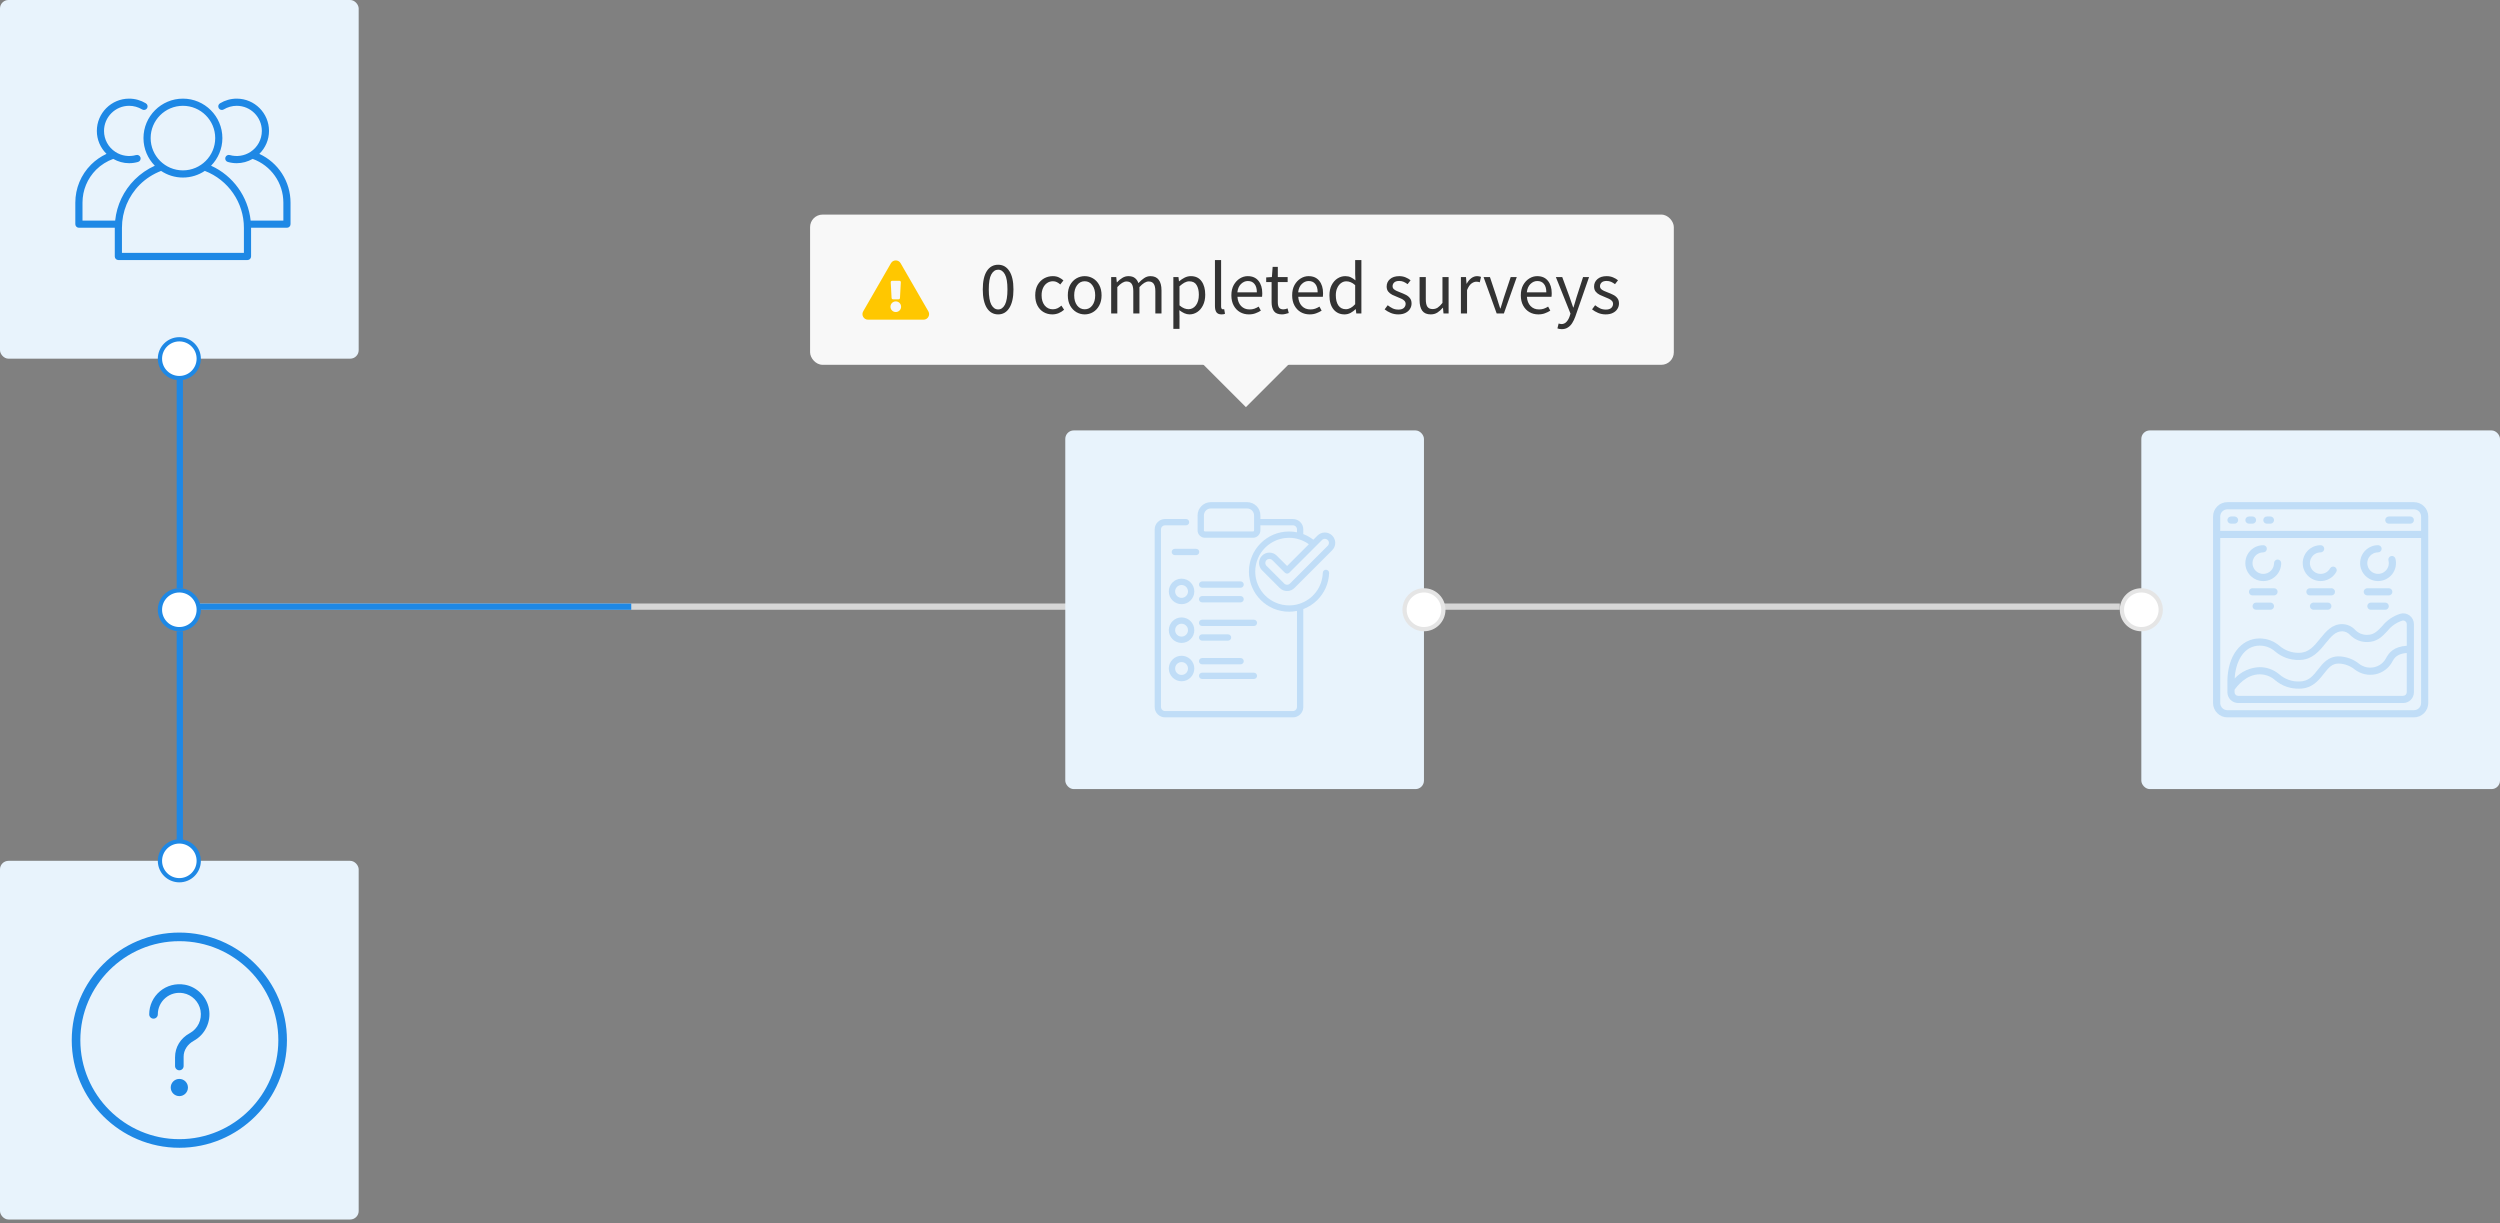 <svg width="466" height="228" viewBox="0 0 466 228" fill="none" xmlns="http://www.w3.org/2000/svg">
<rect x="0" y="0" width="466" height="228" fill="#808080" stroke="none"/>
<rect x="399.142" y="80.23" width="66.858" height="66.858" rx="1.583" fill="#E8F3FC"/>
<circle cx="399.142" cy="113.659" r="3.616" fill="white" stroke="#E5E5E5" stroke-width="0.792"/>
<line x1="33.429" y1="113.076" x2="395.131" y2="113.076" stroke="#D6D6D6" stroke-width="1.165"/>
<line x1="33.785" y1="113.083" x2="117.665" y2="113.083" stroke="#1E88E5" stroke-width="1.165"/>
<g clip-path="url(#clip0_114_67)">
<path d="M449.954 93.601H415.188C414.479 93.601 413.798 93.883 413.297 94.385C412.795 94.886 412.514 95.566 412.514 96.275V131.042C412.514 131.751 412.795 132.431 413.297 132.933C413.798 133.434 414.479 133.716 415.188 133.716H449.954C450.663 133.716 451.344 133.434 451.845 132.933C452.347 132.431 452.628 131.751 452.628 131.042V96.275C452.628 95.566 452.347 94.886 451.845 94.385C451.344 93.883 450.663 93.601 449.954 93.601V93.601ZM415.188 94.938H449.954C450.309 94.938 450.649 95.079 450.9 95.33C451.15 95.581 451.291 95.921 451.291 96.275V98.95H413.851V96.275C413.851 95.921 413.992 95.581 414.242 95.33C414.493 95.079 414.833 94.938 415.188 94.938V94.938ZM449.954 132.379H415.188C414.833 132.379 414.493 132.238 414.242 131.987C413.992 131.736 413.851 131.396 413.851 131.042V100.287H451.291V131.042C451.291 131.396 451.15 131.736 450.9 131.987C450.649 132.238 450.309 132.379 449.954 132.379Z" fill="#1E88E5" fill-opacity="0.2"/>
<path d="M449.172 114.747C448.934 114.56 448.656 114.431 448.36 114.369C448.064 114.306 447.758 114.313 447.465 114.389C446.111 114.801 444.913 115.613 444.029 116.719C443.175 117.624 442.501 118.339 441.263 118.339C440.837 118.351 440.415 118.273 440.022 118.11C439.629 117.946 439.276 117.701 438.985 117.391C438.675 117.064 438.303 116.802 437.89 116.62C437.478 116.438 437.033 116.341 436.583 116.333C434.668 116.333 433.541 117.726 432.45 119.074C431.36 120.423 430.337 121.682 428.56 121.682C427.22 121.72 425.915 121.257 424.9 120.382C423.873 119.497 422.562 119.009 421.205 119.007C417.662 119.007 415.188 122.307 415.188 127.03V129.036C415.188 129.568 415.399 130.078 415.775 130.454C416.152 130.83 416.662 131.042 417.194 131.042H447.948C448.48 131.042 448.991 130.83 449.367 130.454C449.743 130.078 449.954 129.568 449.954 129.036V116.34C449.955 116.032 449.884 115.728 449.749 115.452C449.613 115.176 449.416 114.935 449.172 114.747V114.747ZM421.205 120.344C422.279 120.343 423.315 120.741 424.112 121.462C425.354 122.507 426.937 123.061 428.56 123.019C430.975 123.019 432.311 121.369 433.49 119.914C434.464 118.71 435.306 117.67 436.583 117.67C436.874 117.681 437.16 117.751 437.423 117.878C437.685 118.005 437.919 118.184 438.109 118.406C438.521 118.82 439.013 119.147 439.555 119.365C440.097 119.584 440.678 119.689 441.263 119.676C443.078 119.676 444.056 118.639 445.001 117.637C445.716 116.718 446.691 116.037 447.799 115.683C447.894 115.659 447.994 115.657 448.09 115.678C448.186 115.699 448.276 115.742 448.352 115.803C448.435 115.866 448.502 115.946 448.548 116.039C448.594 116.132 448.619 116.234 448.62 116.338V120.368C446.225 120.538 445.32 121.618 444.761 122.68C444.537 123.106 444.223 123.477 443.84 123.769C443.457 124.06 443.016 124.264 442.546 124.367C442.062 124.472 441.56 124.471 441.077 124.362C440.594 124.253 440.14 124.04 439.748 123.737C438.662 122.857 437.312 122.368 435.914 122.35C433.993 122.35 432.98 123.645 432.086 124.787C431.144 125.991 430.331 127.03 428.56 127.03C427.22 127.069 425.915 126.605 424.9 125.73C423.873 124.845 422.562 124.358 421.205 124.356C419.432 124.414 417.754 125.174 416.541 126.469C416.702 123.42 418.176 120.344 421.205 120.344ZM447.948 129.704H417.194C417.016 129.704 416.846 129.634 416.721 129.509C416.596 129.383 416.525 129.213 416.525 129.036V128.568C416.938 127.966 418.665 125.693 421.205 125.693C422.279 125.692 423.315 126.09 424.112 126.81C425.354 127.856 426.937 128.409 428.56 128.367C430.983 128.367 432.178 126.839 433.139 125.611C434.073 124.419 434.706 123.687 435.914 123.687C437.017 123.709 438.08 124.101 438.933 124.8C439.479 125.221 440.111 125.517 440.784 125.668C441.457 125.819 442.155 125.822 442.829 125.675C443.489 125.531 444.11 125.244 444.648 124.835C445.186 124.426 445.628 123.904 445.943 123.306C446.313 122.603 446.863 121.859 448.617 121.71V129.036C448.617 129.213 448.547 129.383 448.421 129.509C448.296 129.634 448.126 129.704 447.948 129.704Z" fill="#1E88E5" fill-opacity="0.2"/>
<path d="M415.857 97.613H416.525C416.702 97.613 416.873 97.542 416.998 97.417C417.123 97.291 417.194 97.121 417.194 96.944C417.194 96.767 417.123 96.597 416.998 96.471C416.873 96.346 416.702 96.275 416.525 96.275H415.857C415.679 96.275 415.509 96.346 415.384 96.471C415.258 96.597 415.188 96.767 415.188 96.944C415.188 97.121 415.258 97.291 415.384 97.417C415.509 97.542 415.679 97.613 415.857 97.613Z" fill="#1E88E5" fill-opacity="0.2"/>
<path d="M419.199 97.613H419.868C420.045 97.613 420.215 97.542 420.341 97.417C420.466 97.291 420.536 97.121 420.536 96.944C420.536 96.767 420.466 96.597 420.341 96.471C420.215 96.346 420.045 96.275 419.868 96.275H419.199C419.022 96.275 418.852 96.346 418.727 96.471C418.601 96.597 418.531 96.767 418.531 96.944C418.531 97.121 418.601 97.291 418.727 97.417C418.852 97.542 419.022 97.613 419.199 97.613V97.613Z" fill="#1E88E5" fill-opacity="0.2"/>
<path d="M422.542 97.613H423.211C423.388 97.613 423.558 97.542 423.683 97.417C423.809 97.291 423.879 97.121 423.879 96.944C423.879 96.767 423.809 96.597 423.683 96.471C423.558 96.346 423.388 96.275 423.211 96.275H422.542C422.365 96.275 422.195 96.346 422.069 96.471C421.944 96.597 421.874 96.767 421.874 96.944C421.874 97.121 421.944 97.291 422.069 97.417C422.195 97.542 422.365 97.613 422.542 97.613V97.613Z" fill="#1E88E5" fill-opacity="0.2"/>
<path d="M445.274 97.613H449.286C449.463 97.613 449.633 97.542 449.758 97.417C449.884 97.291 449.954 97.121 449.954 96.944C449.954 96.767 449.884 96.597 449.758 96.471C449.633 96.346 449.463 96.275 449.286 96.275H445.274C445.097 96.275 444.927 96.346 444.801 96.471C444.676 96.597 444.605 96.767 444.605 96.944C444.605 97.121 444.676 97.291 444.801 97.417C444.927 97.542 445.097 97.613 445.274 97.613Z" fill="#1E88E5" fill-opacity="0.2"/>
<path d="M421.874 108.31C422.76 108.309 423.61 107.956 424.236 107.33C424.863 106.703 425.215 105.853 425.217 104.967C425.217 104.79 425.146 104.62 425.021 104.494C424.895 104.369 424.725 104.298 424.548 104.298C424.371 104.298 424.201 104.369 424.075 104.494C423.95 104.62 423.879 104.79 423.879 104.967C423.879 105.364 423.762 105.752 423.541 106.081C423.321 106.411 423.008 106.668 422.641 106.82C422.275 106.972 421.871 107.012 421.482 106.934C421.093 106.857 420.736 106.666 420.455 106.385C420.175 106.105 419.984 105.747 419.906 105.358C419.829 104.969 419.869 104.566 420.021 104.199C420.172 103.833 420.429 103.52 420.759 103.299C421.089 103.079 421.477 102.961 421.874 102.961C422.051 102.961 422.221 102.891 422.346 102.765C422.472 102.64 422.542 102.47 422.542 102.293C422.542 102.115 422.472 101.945 422.346 101.82C422.221 101.695 422.051 101.624 421.874 101.624C420.987 101.624 420.137 101.976 419.51 102.603C418.883 103.23 418.531 104.08 418.531 104.967C418.531 105.854 418.883 106.704 419.51 107.331C420.137 107.958 420.987 108.31 421.874 108.31Z" fill="#1E88E5" fill-opacity="0.2"/>
<path d="M432.571 108.31C433.157 108.309 433.733 108.154 434.241 107.86C434.749 107.567 435.171 107.146 435.466 106.639C435.514 106.562 435.547 106.477 435.561 106.388C435.576 106.299 435.572 106.208 435.551 106.121C435.53 106.033 435.491 105.951 435.437 105.879C435.382 105.807 435.314 105.746 435.236 105.701C435.158 105.656 435.072 105.627 434.982 105.616C434.893 105.605 434.802 105.613 434.715 105.638C434.629 105.663 434.548 105.705 434.478 105.762C434.409 105.819 434.351 105.89 434.309 105.97C434.133 106.275 433.88 106.528 433.575 106.704C433.27 106.88 432.925 106.973 432.573 106.973C432.221 106.973 431.875 106.88 431.57 106.704C431.265 106.528 431.012 106.275 430.836 105.97C430.659 105.666 430.567 105.32 430.566 104.968C430.566 104.616 430.659 104.27 430.835 103.965C431.011 103.66 431.264 103.407 431.568 103.231C431.873 103.054 432.219 102.962 432.571 102.961C432.748 102.961 432.918 102.891 433.044 102.765C433.169 102.64 433.239 102.47 433.239 102.293C433.239 102.115 433.169 101.945 433.044 101.82C432.918 101.695 432.748 101.624 432.571 101.624C431.684 101.624 430.834 101.976 430.207 102.603C429.58 103.23 429.228 104.08 429.228 104.967C429.228 105.854 429.58 106.704 430.207 107.331C430.834 107.958 431.684 108.31 432.571 108.31V108.31Z" fill="#1E88E5" fill-opacity="0.2"/>
<path d="M443.269 108.31C443.779 108.309 444.282 108.192 444.74 107.968C445.197 107.743 445.598 107.417 445.91 107.014C446.223 106.61 446.439 106.141 446.542 105.642C446.646 105.142 446.633 104.626 446.507 104.132C446.462 103.96 446.352 103.813 446.199 103.723C446.046 103.633 445.863 103.607 445.692 103.651C445.52 103.696 445.373 103.806 445.282 103.959C445.192 104.112 445.167 104.294 445.211 104.466C445.315 104.871 445.291 105.299 445.14 105.689C444.989 106.079 444.721 106.413 444.371 106.643C444.022 106.873 443.609 106.987 443.191 106.971C442.773 106.955 442.371 106.809 442.04 106.553C441.71 106.296 441.467 105.943 441.347 105.542C441.227 105.142 441.236 104.714 441.371 104.318C441.506 103.922 441.762 103.579 442.102 103.335C442.443 103.092 442.85 102.961 443.269 102.961C443.446 102.961 443.616 102.891 443.741 102.765C443.867 102.64 443.937 102.47 443.937 102.293C443.937 102.115 443.867 101.945 443.741 101.82C443.616 101.695 443.446 101.624 443.269 101.624C442.382 101.624 441.532 101.976 440.905 102.603C440.278 103.23 439.926 104.08 439.926 104.967C439.926 105.854 440.278 106.704 440.905 107.331C441.532 107.958 442.382 108.31 443.269 108.31V108.31Z" fill="#1E88E5" fill-opacity="0.2"/>
<path d="M435.246 110.316C435.246 110.138 435.175 109.968 435.05 109.843C434.924 109.718 434.754 109.647 434.577 109.647H430.566C430.388 109.647 430.218 109.718 430.093 109.843C429.967 109.968 429.897 110.138 429.897 110.316C429.897 110.493 429.967 110.663 430.093 110.788C430.218 110.914 430.388 110.984 430.566 110.984H434.577C434.754 110.984 434.924 110.914 435.05 110.788C435.175 110.663 435.246 110.493 435.246 110.316Z" fill="#1E88E5" fill-opacity="0.2"/>
<path d="M431.234 112.321C431.057 112.321 430.887 112.392 430.761 112.517C430.636 112.643 430.565 112.813 430.565 112.99C430.565 113.167 430.636 113.337 430.761 113.463C430.887 113.588 431.057 113.659 431.234 113.659H433.908C434.086 113.659 434.256 113.588 434.381 113.463C434.506 113.337 434.577 113.167 434.577 112.99C434.577 112.813 434.506 112.643 434.381 112.517C434.256 112.392 434.086 112.321 433.908 112.321H431.234Z" fill="#1E88E5" fill-opacity="0.2"/>
<path d="M424.548 110.316C424.548 110.138 424.478 109.968 424.353 109.843C424.227 109.718 424.057 109.647 423.88 109.647H419.868C419.691 109.647 419.521 109.718 419.396 109.843C419.27 109.968 419.2 110.138 419.2 110.316C419.2 110.493 419.27 110.663 419.396 110.788C419.521 110.914 419.691 110.984 419.868 110.984H423.88C424.057 110.984 424.227 110.914 424.353 110.788C424.478 110.663 424.548 110.493 424.548 110.316Z" fill="#1E88E5" fill-opacity="0.2"/>
<path d="M420.537 112.321C420.359 112.321 420.189 112.392 420.064 112.517C419.939 112.643 419.868 112.813 419.868 112.99C419.868 113.167 419.939 113.337 420.064 113.463C420.189 113.588 420.359 113.659 420.537 113.659H423.211C423.388 113.659 423.558 113.588 423.684 113.463C423.809 113.337 423.88 113.167 423.88 112.99C423.88 112.813 423.809 112.643 423.684 112.517C423.558 112.392 423.388 112.321 423.211 112.321H420.537Z" fill="#1E88E5" fill-opacity="0.2"/>
<path d="M445.942 110.316C445.942 110.138 445.872 109.968 445.747 109.843C445.621 109.718 445.451 109.647 445.274 109.647H441.262C441.085 109.647 440.915 109.718 440.79 109.843C440.664 109.968 440.594 110.138 440.594 110.316C440.594 110.493 440.664 110.663 440.79 110.788C440.915 110.914 441.085 110.984 441.262 110.984H445.274C445.451 110.984 445.621 110.914 445.747 110.788C445.872 110.663 445.942 110.493 445.942 110.316Z" fill="#1E88E5" fill-opacity="0.2"/>
<path d="M441.931 112.321C441.754 112.321 441.584 112.392 441.459 112.517C441.333 112.643 441.263 112.813 441.263 112.99C441.263 113.167 441.333 113.337 441.459 113.463C441.584 113.588 441.754 113.659 441.931 113.659H444.606C444.783 113.659 444.953 113.588 445.078 113.463C445.204 113.337 445.274 113.167 445.274 112.99C445.274 112.813 445.204 112.643 445.078 112.517C444.953 112.392 444.783 112.321 444.606 112.321H441.931Z" fill="#1E88E5" fill-opacity="0.2"/>
</g>
<rect x="198.568" y="80.23" width="66.858" height="66.858" rx="1.583" fill="#E8F3FC"/>
<g clip-path="url(#clip1_114_67)">
<path d="M237.986 103.573C237.621 103.208 237.135 103.006 236.619 103.006C236.102 103.006 235.616 103.208 235.251 103.573C234.886 103.938 234.684 104.424 234.684 104.94C234.684 105.457 234.886 105.943 235.251 106.308L238.546 109.603C238.911 109.968 239.397 110.169 239.914 110.169C240.43 110.169 240.916 109.968 241.281 109.603L248.321 102.563C248.686 102.198 248.887 101.712 248.887 101.196C248.887 100.679 248.686 100.193 248.321 99.828C247.956 99.462 247.47 99.261 246.953 99.261C246.436 99.261 245.951 99.462 245.586 99.828L244.809 100.604C244.234 100.165 243.603 99.813 242.935 99.558V98.679C242.935 97.612 242.067 96.744 241.001 96.744H234.936V96.073C234.936 94.71 233.827 93.601 232.464 93.601H225.701C224.338 93.601 223.229 94.71 223.229 96.073V98.866C223.229 99.623 223.845 100.239 224.602 100.239H233.563C234.32 100.239 234.936 99.623 234.936 98.866V97.921H241C241.418 97.921 241.757 98.261 241.757 98.679V99.221C241.273 99.123 240.777 99.071 240.276 99.071C236.153 99.071 232.8 102.424 232.8 106.547C232.8 110.669 236.153 114.022 240.276 114.022C240.778 114.022 241.274 113.972 241.757 113.875V131.782C241.757 132.2 241.418 132.539 241 132.539H217.164C216.747 132.539 216.408 132.2 216.408 131.782V98.679C216.408 98.261 216.747 97.921 217.164 97.921H221.077C221.402 97.921 221.665 97.658 221.665 97.333C221.665 97.008 221.402 96.744 221.077 96.744H217.164C216.098 96.744 215.23 97.612 215.23 98.679V131.782C215.23 132.848 216.098 133.716 217.164 133.716H241.001C242.067 133.716 242.935 132.848 242.935 131.782V113.535C243.872 113.178 244.736 112.634 245.475 111.918C246.873 110.564 247.681 108.75 247.747 106.808C247.758 106.483 247.504 106.211 247.179 106.199C246.857 106.188 246.582 106.442 246.571 106.767C246.477 109.501 244.679 111.757 242.211 112.545C242.177 112.553 242.144 112.563 242.113 112.577C241.532 112.752 240.915 112.845 240.276 112.845C236.803 112.845 233.977 110.02 233.977 106.547C233.977 103.073 236.803 100.248 240.276 100.248C241.61 100.248 242.899 100.669 243.969 101.445L239.914 105.5L237.986 103.573ZM233.759 98.866C233.759 98.974 233.671 99.062 233.563 99.062H224.602C224.494 99.062 224.406 98.974 224.406 98.866V96.073C224.406 95.359 224.987 94.778 225.701 94.778H232.464C233.178 94.778 233.759 95.359 233.759 96.073V98.866ZM246.418 100.66C246.561 100.517 246.751 100.438 246.953 100.438C247.155 100.438 247.345 100.517 247.489 100.66C247.784 100.955 247.784 101.436 247.489 101.731L240.449 108.771C240.306 108.914 240.116 108.993 239.913 108.993C239.711 108.993 239.521 108.914 239.378 108.771L236.083 105.476C235.94 105.333 235.861 105.143 235.861 104.94C235.861 104.738 235.94 104.548 236.083 104.405C236.226 104.262 236.416 104.183 236.619 104.183C236.821 104.183 237.011 104.262 237.154 104.405L239.497 106.749C239.727 106.978 240.1 106.978 240.329 106.749L246.418 100.66Z" fill="#1E88E5" fill-opacity="0.2"/>
<path d="M231.248 108.374H224.077C223.752 108.374 223.489 108.637 223.489 108.962C223.489 109.287 223.752 109.55 224.077 109.55H231.248C231.573 109.55 231.837 109.287 231.837 108.962C231.837 108.637 231.573 108.374 231.248 108.374Z" fill="#1E88E5" fill-opacity="0.2"/>
<path d="M222.954 102.299H218.994C218.669 102.299 218.405 102.562 218.405 102.887C218.405 103.212 218.669 103.476 218.994 103.476H222.954C223.279 103.476 223.542 103.212 223.542 102.887C223.542 102.562 223.279 102.299 222.954 102.299Z" fill="#1E88E5" fill-opacity="0.2"/>
<path d="M224.077 112.281H231.248C231.573 112.281 231.837 112.017 231.837 111.692C231.837 111.367 231.573 111.104 231.248 111.104H224.077C223.752 111.104 223.489 111.367 223.489 111.692C223.489 112.017 223.752 112.281 224.077 112.281Z" fill="#1E88E5" fill-opacity="0.2"/>
<path d="M233.725 115.511H224.077C223.752 115.511 223.489 115.775 223.489 116.1C223.489 116.425 223.752 116.689 224.077 116.689H233.725C234.05 116.689 234.314 116.425 234.314 116.1C234.314 115.775 234.05 115.511 233.725 115.511Z" fill="#1E88E5" fill-opacity="0.2"/>
<path d="M224.077 119.419H228.901C229.226 119.419 229.49 119.155 229.49 118.83C229.49 118.505 229.226 118.242 228.901 118.242H224.077C223.752 118.242 223.489 118.505 223.489 118.83C223.489 119.155 223.752 119.419 224.077 119.419Z" fill="#1E88E5" fill-opacity="0.2"/>
<path d="M224.077 123.834H231.248C231.573 123.834 231.837 123.57 231.837 123.245C231.837 122.92 231.573 122.657 231.248 122.657H224.077C223.752 122.657 223.489 122.92 223.489 123.245C223.489 123.57 223.752 123.834 224.077 123.834Z" fill="#1E88E5" fill-opacity="0.2"/>
<path d="M224.077 126.564H233.725C234.05 126.564 234.314 126.3 234.314 125.975C234.314 125.651 234.05 125.387 233.725 125.387H224.077C223.752 125.387 223.489 125.651 223.489 125.975C223.489 126.3 223.752 126.564 224.077 126.564Z" fill="#1E88E5" fill-opacity="0.2"/>
<path d="M220.243 107.864C218.932 107.864 217.866 108.93 217.866 110.241C217.866 111.551 218.932 112.618 220.243 112.618C221.554 112.618 222.62 111.551 222.62 110.241C222.62 108.93 221.554 107.864 220.243 107.864ZM220.243 111.441C219.581 111.441 219.043 110.902 219.043 110.241C219.043 109.579 219.581 109.041 220.243 109.041C220.905 109.041 221.443 109.579 221.443 110.241C221.443 110.902 220.905 111.441 220.243 111.441Z" fill="#1E88E5" fill-opacity="0.2"/>
<path d="M220.243 115.088C218.932 115.088 217.866 116.154 217.866 117.465C217.866 118.776 218.932 119.842 220.243 119.842C221.554 119.842 222.62 118.776 222.62 117.465C222.62 116.154 221.554 115.088 220.243 115.088V115.088ZM220.243 118.665C219.581 118.665 219.043 118.127 219.043 117.465C219.043 116.803 219.581 116.265 220.243 116.265C220.905 116.265 221.443 116.803 221.443 117.465C221.443 118.127 220.905 118.665 220.243 118.665Z" fill="#1E88E5" fill-opacity="0.2"/>
<path d="M220.243 122.233C218.932 122.233 217.866 123.3 217.866 124.61C217.866 125.921 218.932 126.987 220.243 126.987C221.554 126.987 222.62 125.921 222.62 124.61C222.62 123.3 221.554 122.233 220.243 122.233V122.233ZM220.243 125.81C219.581 125.81 219.043 125.272 219.043 124.61C219.043 123.949 219.581 123.41 220.243 123.41C220.905 123.41 221.443 123.949 221.443 124.61C221.443 125.272 220.905 125.81 220.243 125.81V125.81Z" fill="#1E88E5" fill-opacity="0.2"/>
</g>
<rect width="66.858" height="66.858" rx="1.583" fill="#E8F3FC"/>
<rect y="160.459" width="66.858" height="66.858" rx="1.583" fill="#E8F3FC"/>
<circle cx="265.427" cy="113.659" r="3.616" fill="white" stroke="#E5E5E5" stroke-width="0.792"/>
<circle cx="33.429" cy="113.659" r="3.616" fill="white" stroke="#1E88E5" stroke-width="0.792"/>
<line x1="33.515" y1="109.647" x2="33.515" y2="66.858" stroke="#1E88E5" stroke-width="1.165"/>
<line x1="33.515" y1="160.459" x2="33.515" y2="117.67" stroke="#1E88E5" stroke-width="1.165"/>
<circle cx="33.429" cy="66.858" r="3.616" fill="white" stroke="#1E88E5" stroke-width="0.792"/>
<circle cx="33.429" cy="160.459" r="3.616" fill="white" stroke="#1E88E5" stroke-width="0.792"/>
<g clip-path="url(#clip2_114_67)">
<path d="M48.339 28.683C49.48 27.565 50.144 26.039 50.144 24.403C50.144 21.085 47.445 18.386 44.127 18.386C43.03 18.386 41.952 18.687 41.006 19.258C40.69 19.449 40.589 19.859 40.779 20.176C40.97 20.492 41.381 20.593 41.697 20.403C42.434 19.958 43.274 19.723 44.127 19.723C46.707 19.723 48.807 21.823 48.807 24.403C48.807 25.992 48.011 27.457 46.675 28.323C45.553 29.059 44.131 29.272 42.833 28.902C42.481 28.8 42.108 29.006 42.006 29.361C41.905 29.716 42.11 30.086 42.466 30.187C43.006 30.342 43.565 30.42 44.127 30.42C45.178 30.42 46.194 30.134 47.096 29.616C50.529 30.859 52.818 34.1 52.818 37.775V41.118H46.722C46.248 36.652 43.439 32.744 39.341 30.889C40.645 29.561 41.452 27.744 41.452 25.74C41.452 21.685 38.153 18.386 34.098 18.386C30.043 18.386 26.744 21.685 26.744 25.74C26.744 27.745 27.552 29.562 28.856 30.89C27.477 31.517 26.198 32.393 25.113 33.472C23.034 35.557 21.768 38.234 21.468 41.118H15.378V37.775C15.378 35.46 16.282 33.277 17.922 31.63C18.824 30.734 19.923 30.049 21.106 29.619C22.008 30.135 23.021 30.42 24.069 30.42C24.631 30.42 25.19 30.342 25.73 30.187C26.085 30.086 26.291 29.716 26.19 29.361C26.088 29.006 25.715 28.801 25.363 28.902C24.065 29.272 22.644 29.06 21.518 28.322C20.185 27.457 19.389 25.992 19.389 24.403C19.389 21.823 21.489 19.723 24.069 19.723C24.922 19.723 25.762 19.958 26.499 20.403C26.816 20.593 27.225 20.491 27.417 20.176C27.607 19.859 27.506 19.449 27.189 19.258C26.244 18.687 25.166 18.386 24.069 18.386C20.751 18.386 18.052 21.085 18.052 24.403C18.052 26.038 18.715 27.563 19.853 28.679C18.793 29.172 17.813 29.853 16.976 30.684C15.083 32.585 14.04 35.103 14.04 37.775V41.786C14.04 42.156 14.34 42.455 14.709 42.455H21.395V47.803C21.395 48.173 21.694 48.472 22.063 48.472H46.132C46.502 48.472 46.801 48.173 46.801 47.803V42.455H53.487C53.856 42.455 54.155 42.156 54.155 41.786V37.775C54.155 33.822 51.858 30.305 48.339 28.683ZM28.081 25.74C28.081 22.423 30.78 19.723 34.098 19.723C37.416 19.723 40.115 22.423 40.115 25.74C40.115 29.058 37.416 31.758 34.098 31.758C30.78 31.758 28.081 29.058 28.081 25.74ZM45.464 47.135H22.732V42.455C22.732 39.423 23.914 36.569 26.058 34.418C27.188 33.294 28.557 32.423 30.025 31.859C31.192 32.638 32.592 33.095 34.098 33.095C35.606 33.095 37.009 32.637 38.177 31.855C42.547 33.535 45.464 37.748 45.464 42.455V47.135Z" fill="#1E88E5"/>
</g>
<g clip-path="url(#clip3_114_67)">
<path d="M33.429 201.911C32.986 201.911 32.627 202.271 32.627 202.713C32.627 203.156 32.986 203.516 33.429 203.516C33.872 203.516 34.231 203.156 34.231 202.713C34.231 202.271 33.872 201.911 33.429 201.911Z" fill="#1E88E5"/>
<path d="M33.429 204.318C34.315 204.318 35.033 203.6 35.033 202.713C35.033 201.827 34.315 201.109 33.429 201.109C32.543 201.109 31.824 201.827 31.824 202.713C31.824 203.6 32.543 204.318 33.429 204.318Z" fill="#1E88E5"/>
<path d="M33.429 173.831C22.369 173.831 13.372 182.828 13.372 193.888C13.372 204.949 22.369 213.946 33.429 213.946C44.489 213.946 53.486 204.949 53.486 193.888C53.486 182.828 44.489 173.831 33.429 173.831ZM33.429 212.341C23.254 212.341 14.976 204.063 14.976 193.888C14.976 183.713 23.254 175.435 33.429 175.435C43.604 175.435 51.882 183.713 51.882 193.888C51.882 204.063 43.604 212.341 33.429 212.341Z" fill="#1E88E5"/>
<path d="M38.954 188.062C38.557 185.801 36.701 183.945 34.44 183.547C32.773 183.255 31.091 183.701 29.819 184.771C28.545 185.843 27.813 187.41 27.813 189.074C27.813 189.517 28.172 189.877 28.615 189.877C29.058 189.877 29.418 189.517 29.418 189.074C29.418 187.885 29.941 186.765 30.852 186.002C31.776 185.227 32.954 184.915 34.164 185.129C35.772 185.411 37.092 186.733 37.376 188.341C37.681 190.08 36.892 191.749 35.363 192.59C33.649 193.535 32.627 195.167 32.627 197.097V198.702C32.627 199.145 32.986 199.504 33.429 199.504C33.872 199.504 34.231 199.145 34.228 198.702V196.956C34.228 195.759 34.942 194.652 36.135 193.994C38.241 192.836 39.374 190.451 38.954 188.062Z" fill="#1E88E5"/>
</g>
<rect x="232.238" y="59.415" width="11.65" height="11.65" transform="rotate(45 232.238 59.415)" fill="#F8F8F8"/>
<rect x="151" y="40" width="161" height="28" rx="2.33" fill="#F8F8F8"/>
<path d="M186.056 58.603C185.162 58.603 184.458 58.202 183.945 57.401C183.442 56.59 183.19 55.439 183.19 53.947C183.19 52.447 183.442 51.305 183.945 50.522C184.458 49.739 185.162 49.348 186.056 49.348C186.942 49.348 187.636 49.739 188.139 50.522C188.652 51.305 188.908 52.447 188.908 53.947C188.908 55.439 188.652 56.59 188.139 57.401C187.636 58.202 186.942 58.603 186.056 58.603ZM186.056 57.68C186.578 57.68 186.998 57.386 187.315 56.799C187.631 56.203 187.79 55.252 187.79 53.947C187.79 52.643 187.631 51.706 187.315 51.138C186.998 50.56 186.578 50.271 186.056 50.271C185.534 50.271 185.11 50.56 184.784 51.138C184.467 51.706 184.309 52.643 184.309 53.947C184.309 55.252 184.467 56.203 184.784 56.799C185.11 57.386 185.534 57.68 186.056 57.68ZM196.154 58.603C195.557 58.603 195.017 58.463 194.532 58.183C194.047 57.904 193.665 57.498 193.386 56.967C193.106 56.436 192.966 55.797 192.966 55.052C192.966 54.288 193.115 53.64 193.414 53.109C193.721 52.577 194.122 52.172 194.616 51.892C195.119 51.613 195.66 51.473 196.237 51.473C196.685 51.473 197.067 51.552 197.384 51.711C197.71 51.869 197.99 52.056 198.223 52.27L197.635 53.025C197.44 52.848 197.23 52.703 197.006 52.591C196.792 52.48 196.55 52.424 196.279 52.424C195.869 52.424 195.501 52.535 195.175 52.759C194.858 52.974 194.606 53.281 194.42 53.682C194.243 54.073 194.154 54.53 194.154 55.052C194.154 55.825 194.346 56.455 194.728 56.939C195.119 57.414 195.627 57.652 196.251 57.652C196.568 57.652 196.862 57.587 197.132 57.456C197.402 57.317 197.64 57.154 197.845 56.967L198.348 57.736C198.041 58.006 197.701 58.221 197.328 58.379C196.955 58.528 196.564 58.603 196.154 58.603ZM202.187 58.603C201.637 58.603 201.12 58.463 200.635 58.183C200.16 57.904 199.773 57.498 199.475 56.967C199.186 56.436 199.041 55.797 199.041 55.052C199.041 54.288 199.186 53.64 199.475 53.109C199.773 52.577 200.16 52.172 200.635 51.892C201.12 51.613 201.637 51.473 202.187 51.473C202.746 51.473 203.263 51.613 203.739 51.892C204.214 52.172 204.596 52.577 204.885 53.109C205.183 53.64 205.332 54.288 205.332 55.052C205.332 55.797 205.183 56.436 204.885 56.967C204.596 57.498 204.214 57.904 203.739 58.183C203.263 58.463 202.746 58.603 202.187 58.603ZM202.187 57.652C202.774 57.652 203.245 57.414 203.599 56.939C203.962 56.455 204.144 55.825 204.144 55.052C204.144 54.269 203.962 53.635 203.599 53.151C203.245 52.666 202.774 52.424 202.187 52.424C201.609 52.424 201.138 52.666 200.775 53.151C200.411 53.635 200.23 54.269 200.23 55.052C200.23 55.825 200.411 56.455 200.775 56.939C201.138 57.414 201.609 57.652 202.187 57.652ZM207.122 58.435V51.641H208.072L208.17 52.619H208.212C208.51 52.293 208.837 52.023 209.191 51.809C209.545 51.585 209.922 51.473 210.323 51.473C210.845 51.473 211.251 51.59 211.539 51.822C211.838 52.046 212.057 52.363 212.197 52.773C212.551 52.391 212.91 52.079 213.273 51.837C213.636 51.594 214.023 51.473 214.433 51.473C215.132 51.473 215.65 51.701 215.985 52.158C216.33 52.605 216.502 53.262 216.502 54.129V58.435H215.356V54.283C215.356 53.649 215.253 53.188 215.048 52.899C214.843 52.61 214.527 52.466 214.098 52.466C213.595 52.466 213.026 52.815 212.392 53.514V58.435H211.246V54.283C211.246 53.649 211.143 53.188 210.938 52.899C210.733 52.61 210.412 52.466 209.974 52.466C209.47 52.466 208.902 52.815 208.268 53.514V58.435H207.122ZM218.713 61.301V51.641H219.663L219.761 52.424H219.803C220.111 52.163 220.446 51.939 220.81 51.753C221.182 51.566 221.569 51.473 221.97 51.473C222.846 51.473 223.512 51.79 223.969 52.424C224.426 53.048 224.654 53.887 224.654 54.94C224.654 55.704 224.514 56.361 224.235 56.911C223.964 57.461 223.606 57.88 223.158 58.169C222.72 58.458 222.24 58.603 221.718 58.603C221.401 58.603 221.085 58.533 220.768 58.393C220.46 58.253 220.148 58.062 219.831 57.82L219.859 59.008V61.301H218.713ZM221.523 57.638C222.082 57.638 222.543 57.401 222.907 56.925C223.279 56.441 223.466 55.779 223.466 54.94C223.466 54.194 223.326 53.593 223.046 53.137C222.776 52.671 222.319 52.438 221.676 52.438C221.387 52.438 221.094 52.517 220.796 52.675C220.507 52.834 220.195 53.062 219.859 53.36V56.925C220.167 57.186 220.465 57.373 220.754 57.484C221.043 57.587 221.299 57.638 221.523 57.638ZM227.683 58.603C227.255 58.603 226.942 58.472 226.747 58.211C226.56 57.941 226.467 57.559 226.467 57.065V48.481H227.614V57.149C227.614 57.326 227.646 57.456 227.711 57.54C227.777 57.615 227.851 57.652 227.935 57.652C227.972 57.652 228.005 57.652 228.033 57.652C228.07 57.643 228.121 57.633 228.187 57.624L228.34 58.491C228.266 58.528 228.177 58.556 228.075 58.575C227.972 58.593 227.842 58.603 227.683 58.603ZM232.784 58.603C232.179 58.603 231.629 58.463 231.135 58.183C230.641 57.895 230.249 57.484 229.961 56.953C229.672 56.422 229.527 55.788 229.527 55.052C229.527 54.306 229.672 53.668 229.961 53.137C230.259 52.605 230.641 52.195 231.107 51.906C231.573 51.617 232.062 51.473 232.575 51.473C233.442 51.473 234.108 51.762 234.574 52.34C235.049 52.918 235.287 53.691 235.287 54.66C235.287 54.782 235.282 54.903 235.273 55.024C235.273 55.136 235.264 55.234 235.245 55.318H230.66C230.706 56.035 230.93 56.608 231.331 57.037C231.741 57.466 232.272 57.68 232.924 57.68C233.25 57.68 233.549 57.633 233.819 57.54C234.099 57.438 234.364 57.307 234.616 57.149L235.021 57.904C234.732 58.09 234.402 58.253 234.029 58.393C233.665 58.533 233.25 58.603 232.784 58.603ZM230.646 54.493H234.28C234.28 53.803 234.131 53.281 233.833 52.927C233.544 52.563 233.134 52.382 232.603 52.382C232.127 52.382 231.699 52.568 231.317 52.941C230.944 53.304 230.72 53.822 230.646 54.493ZM238.968 58.603C238.241 58.603 237.733 58.393 237.444 57.974C237.165 57.554 237.025 57.009 237.025 56.338V52.577H236.018V51.711L237.081 51.641L237.221 49.739H238.185V51.641H240.017V52.577H238.185V56.352C238.185 56.771 238.26 57.098 238.409 57.331C238.567 57.554 238.842 57.666 239.234 57.666C239.355 57.666 239.486 57.648 239.625 57.61C239.765 57.564 239.891 57.522 240.003 57.484L240.226 58.351C240.04 58.416 239.835 58.472 239.611 58.519C239.397 58.575 239.183 58.603 238.968 58.603ZM244.116 58.603C243.51 58.603 242.96 58.463 242.466 58.183C241.972 57.895 241.581 57.484 241.292 56.953C241.003 56.422 240.859 55.788 240.859 55.052C240.859 54.306 241.003 53.668 241.292 53.137C241.59 52.605 241.972 52.195 242.438 51.906C242.904 51.617 243.394 51.473 243.906 51.473C244.773 51.473 245.439 51.762 245.905 52.34C246.381 52.918 246.618 53.691 246.618 54.66C246.618 54.782 246.614 54.903 246.604 55.024C246.604 55.136 246.595 55.234 246.576 55.318H241.991C242.038 56.035 242.261 56.608 242.662 57.037C243.072 57.466 243.603 57.68 244.256 57.68C244.582 57.68 244.88 57.633 245.15 57.54C245.43 57.438 245.696 57.307 245.947 57.149L246.353 57.904C246.064 58.09 245.733 58.253 245.36 58.393C244.997 58.533 244.582 58.603 244.116 58.603ZM241.977 54.493H245.612C245.612 53.803 245.463 53.281 245.164 52.927C244.876 52.563 244.465 52.382 243.934 52.382C243.459 52.382 243.03 52.568 242.648 52.941C242.275 53.304 242.052 53.822 241.977 54.493ZM250.618 58.603C249.77 58.603 249.089 58.295 248.577 57.68C248.064 57.056 247.808 56.18 247.808 55.052C247.808 54.316 247.943 53.682 248.213 53.151C248.493 52.61 248.856 52.195 249.304 51.906C249.761 51.617 250.245 51.473 250.758 51.473C251.149 51.473 251.489 51.543 251.778 51.683C252.067 51.822 252.361 52.014 252.659 52.256L252.603 51.096V48.481H253.763V58.435H252.813L252.715 57.638H252.673C252.412 57.899 252.105 58.127 251.75 58.323C251.396 58.51 251.019 58.603 250.618 58.603ZM250.87 57.638C251.466 57.638 252.044 57.326 252.603 56.702V53.151C252.314 52.89 252.035 52.708 251.764 52.605C251.503 52.493 251.233 52.438 250.953 52.438C250.59 52.438 250.259 52.549 249.961 52.773C249.672 52.987 249.439 53.29 249.262 53.682C249.085 54.064 248.996 54.516 248.996 55.038C248.996 55.849 249.159 56.487 249.486 56.953C249.812 57.41 250.273 57.638 250.87 57.638ZM260.626 58.603C260.141 58.603 259.68 58.514 259.242 58.337C258.804 58.151 258.422 57.927 258.096 57.666L258.669 56.897C258.967 57.13 259.275 57.326 259.591 57.484C259.908 57.633 260.267 57.708 260.668 57.708C261.115 57.708 261.451 57.605 261.675 57.401C261.898 57.186 262.01 56.934 262.01 56.646C262.01 56.413 261.931 56.217 261.772 56.058C261.623 55.9 261.428 55.77 261.185 55.667C260.952 55.555 260.71 55.453 260.458 55.359C260.141 55.238 259.829 55.103 259.522 54.954C259.214 54.796 258.962 54.595 258.767 54.353C258.571 54.101 258.473 53.784 258.473 53.402C258.473 52.852 258.678 52.396 259.088 52.032C259.508 51.659 260.085 51.473 260.822 51.473C261.241 51.473 261.633 51.547 261.996 51.697C262.36 51.846 262.672 52.028 262.933 52.242L262.374 52.969C262.141 52.792 261.898 52.647 261.647 52.535C261.395 52.424 261.12 52.368 260.822 52.368C260.393 52.368 260.076 52.466 259.871 52.661C259.675 52.857 259.578 53.085 259.578 53.346C259.578 53.561 259.647 53.738 259.787 53.877C259.927 54.008 260.109 54.124 260.332 54.227C260.556 54.32 260.794 54.418 261.045 54.521C261.372 54.642 261.693 54.782 262.01 54.94C262.327 55.089 262.588 55.294 262.793 55.555C263.007 55.807 263.114 56.147 263.114 56.576C263.114 56.939 263.017 57.275 262.821 57.582C262.634 57.89 262.355 58.137 261.982 58.323C261.619 58.51 261.167 58.603 260.626 58.603ZM266.693 58.603C265.975 58.603 265.448 58.379 265.113 57.932C264.777 57.475 264.61 56.813 264.61 55.947V51.641H265.77V55.793C265.77 56.427 265.868 56.888 266.063 57.177C266.269 57.466 266.595 57.61 267.042 57.61C267.396 57.61 267.708 57.522 267.979 57.345C268.258 57.158 268.557 56.865 268.873 56.464V51.641H270.02V58.435H269.069L268.971 57.373H268.929C268.612 57.745 268.277 58.044 267.923 58.267C267.569 58.491 267.159 58.603 266.693 58.603ZM272.312 58.435V51.641H273.262L273.36 52.871H273.402C273.635 52.442 273.919 52.102 274.255 51.85C274.591 51.599 274.949 51.473 275.331 51.473C275.602 51.473 275.844 51.52 276.058 51.613L275.835 52.619C275.723 52.582 275.62 52.554 275.527 52.535C275.434 52.517 275.317 52.508 275.178 52.508C274.889 52.508 274.586 52.624 274.269 52.857C273.961 53.09 273.691 53.495 273.458 54.073V58.435H272.312ZM278.981 58.435L276.535 51.641H277.723L279.009 55.499C279.112 55.835 279.214 56.17 279.317 56.506C279.429 56.841 279.536 57.172 279.638 57.498H279.694C279.797 57.172 279.899 56.841 280.002 56.506C280.114 56.17 280.216 55.835 280.309 55.499L281.595 51.641H282.728L280.323 58.435H278.981ZM286.739 58.603C286.133 58.603 285.583 58.463 285.089 58.183C284.595 57.895 284.204 57.484 283.915 56.953C283.626 56.422 283.481 55.788 283.481 55.052C283.481 54.306 283.626 53.668 283.915 53.137C284.213 52.605 284.595 52.195 285.061 51.906C285.527 51.617 286.016 51.473 286.529 51.473C287.396 51.473 288.062 51.762 288.528 52.34C289.003 52.918 289.241 53.691 289.241 54.66C289.241 54.782 289.236 54.903 289.227 55.024C289.227 55.136 289.218 55.234 289.199 55.318H284.614C284.66 56.035 284.884 56.608 285.285 57.037C285.695 57.466 286.226 57.68 286.878 57.68C287.205 57.68 287.503 57.633 287.773 57.54C288.053 57.438 288.318 57.307 288.57 57.149L288.975 57.904C288.686 58.09 288.356 58.253 287.983 58.393C287.619 58.533 287.205 58.603 286.739 58.603ZM284.6 54.493H288.234C288.234 53.803 288.085 53.281 287.787 52.927C287.498 52.563 287.088 52.382 286.557 52.382C286.082 52.382 285.653 52.568 285.271 52.941C284.898 53.304 284.674 53.822 284.6 54.493ZM291.1 61.357C290.951 61.357 290.806 61.343 290.667 61.315C290.536 61.287 290.415 61.254 290.303 61.217L290.527 60.308C290.601 60.327 290.685 60.346 290.778 60.364C290.872 60.392 290.96 60.406 291.044 60.406C291.426 60.406 291.743 60.266 291.995 59.987C292.246 59.717 292.442 59.372 292.582 58.952L292.736 58.449L290.01 51.641H291.198L292.582 55.401C292.684 55.69 292.792 56.002 292.903 56.338C293.025 56.673 293.136 57 293.239 57.317H293.295C293.397 57.009 293.495 56.688 293.588 56.352C293.682 56.017 293.775 55.7 293.868 55.401L295.084 51.641H296.203L293.644 58.994C293.486 59.442 293.295 59.842 293.071 60.197C292.857 60.551 292.587 60.83 292.26 61.035C291.943 61.25 291.557 61.357 291.1 61.357ZM299.289 58.603C298.805 58.603 298.343 58.514 297.905 58.337C297.467 58.151 297.085 57.927 296.759 57.666L297.332 56.897C297.631 57.13 297.938 57.326 298.255 57.484C298.572 57.633 298.931 57.708 299.331 57.708C299.779 57.708 300.114 57.605 300.338 57.401C300.562 57.186 300.673 56.934 300.673 56.646C300.673 56.413 300.594 56.217 300.436 56.058C300.287 55.9 300.091 55.77 299.849 55.667C299.616 55.555 299.373 55.453 299.122 55.359C298.805 55.238 298.493 55.103 298.185 54.954C297.877 54.796 297.626 54.595 297.43 54.353C297.234 54.101 297.137 53.784 297.137 53.402C297.137 52.852 297.342 52.396 297.752 52.032C298.171 51.659 298.749 51.473 299.485 51.473C299.905 51.473 300.296 51.547 300.66 51.697C301.023 51.846 301.335 52.028 301.596 52.242L301.037 52.969C300.804 52.792 300.562 52.647 300.31 52.535C300.058 52.424 299.783 52.368 299.485 52.368C299.056 52.368 298.74 52.466 298.535 52.661C298.339 52.857 298.241 53.085 298.241 53.346C298.241 53.561 298.311 53.738 298.451 53.877C298.59 54.008 298.772 54.124 298.996 54.227C299.22 54.32 299.457 54.418 299.709 54.521C300.035 54.642 300.357 54.782 300.673 54.94C300.99 55.089 301.251 55.294 301.456 55.555C301.671 55.807 301.778 56.147 301.778 56.576C301.778 56.939 301.68 57.275 301.484 57.582C301.298 57.89 301.018 58.137 300.646 58.323C300.282 58.51 299.83 58.603 299.289 58.603Z" fill="#333333"/>
<g clip-path="url(#clip4_114_67)">
<path d="M173.047 58.035C173.445 58.725 172.945 59.588 172.15 59.588H161.796C161 59.588 160.502 58.724 160.9 58.035L166.076 49.059C166.475 48.369 167.472 48.37 167.87 49.059L173.047 58.035V58.035ZM166.973 56.179C166.425 56.179 165.981 56.623 165.981 57.171C165.981 57.719 166.425 58.164 166.973 58.164C167.521 58.164 167.966 57.719 167.966 57.171C167.966 56.623 167.521 56.179 166.973 56.179ZM166.031 52.612L166.191 55.546C166.198 55.683 166.312 55.791 166.449 55.791H167.497C167.634 55.791 167.748 55.683 167.755 55.546L167.915 52.612C167.923 52.463 167.805 52.339 167.657 52.339H166.289C166.141 52.339 166.023 52.463 166.031 52.612V52.612Z" fill="#FFC700"/>
</g>
<defs>
<clipPath id="clip0_114_67">
<rect width="40.115" height="40.115" fill="white" transform="translate(412.514 93.601)"/>
</clipPath>
<clipPath id="clip1_114_67">
<rect width="40.115" height="40.115" fill="white" transform="translate(211.94 93.601)"/>
</clipPath>
<clipPath id="clip2_114_67">
<rect width="40.115" height="40.115" fill="white" transform="translate(14.04 13.372)"/>
</clipPath>
<clipPath id="clip3_114_67">
<rect width="40.115" height="40.115" fill="white" transform="translate(13.372 173.831)"/>
</clipPath>
<clipPath id="clip4_114_67">
<rect width="13.98" height="12.427" fill="white" transform="translate(160.76 47.765)"/>
</clipPath>
</defs>
</svg>

